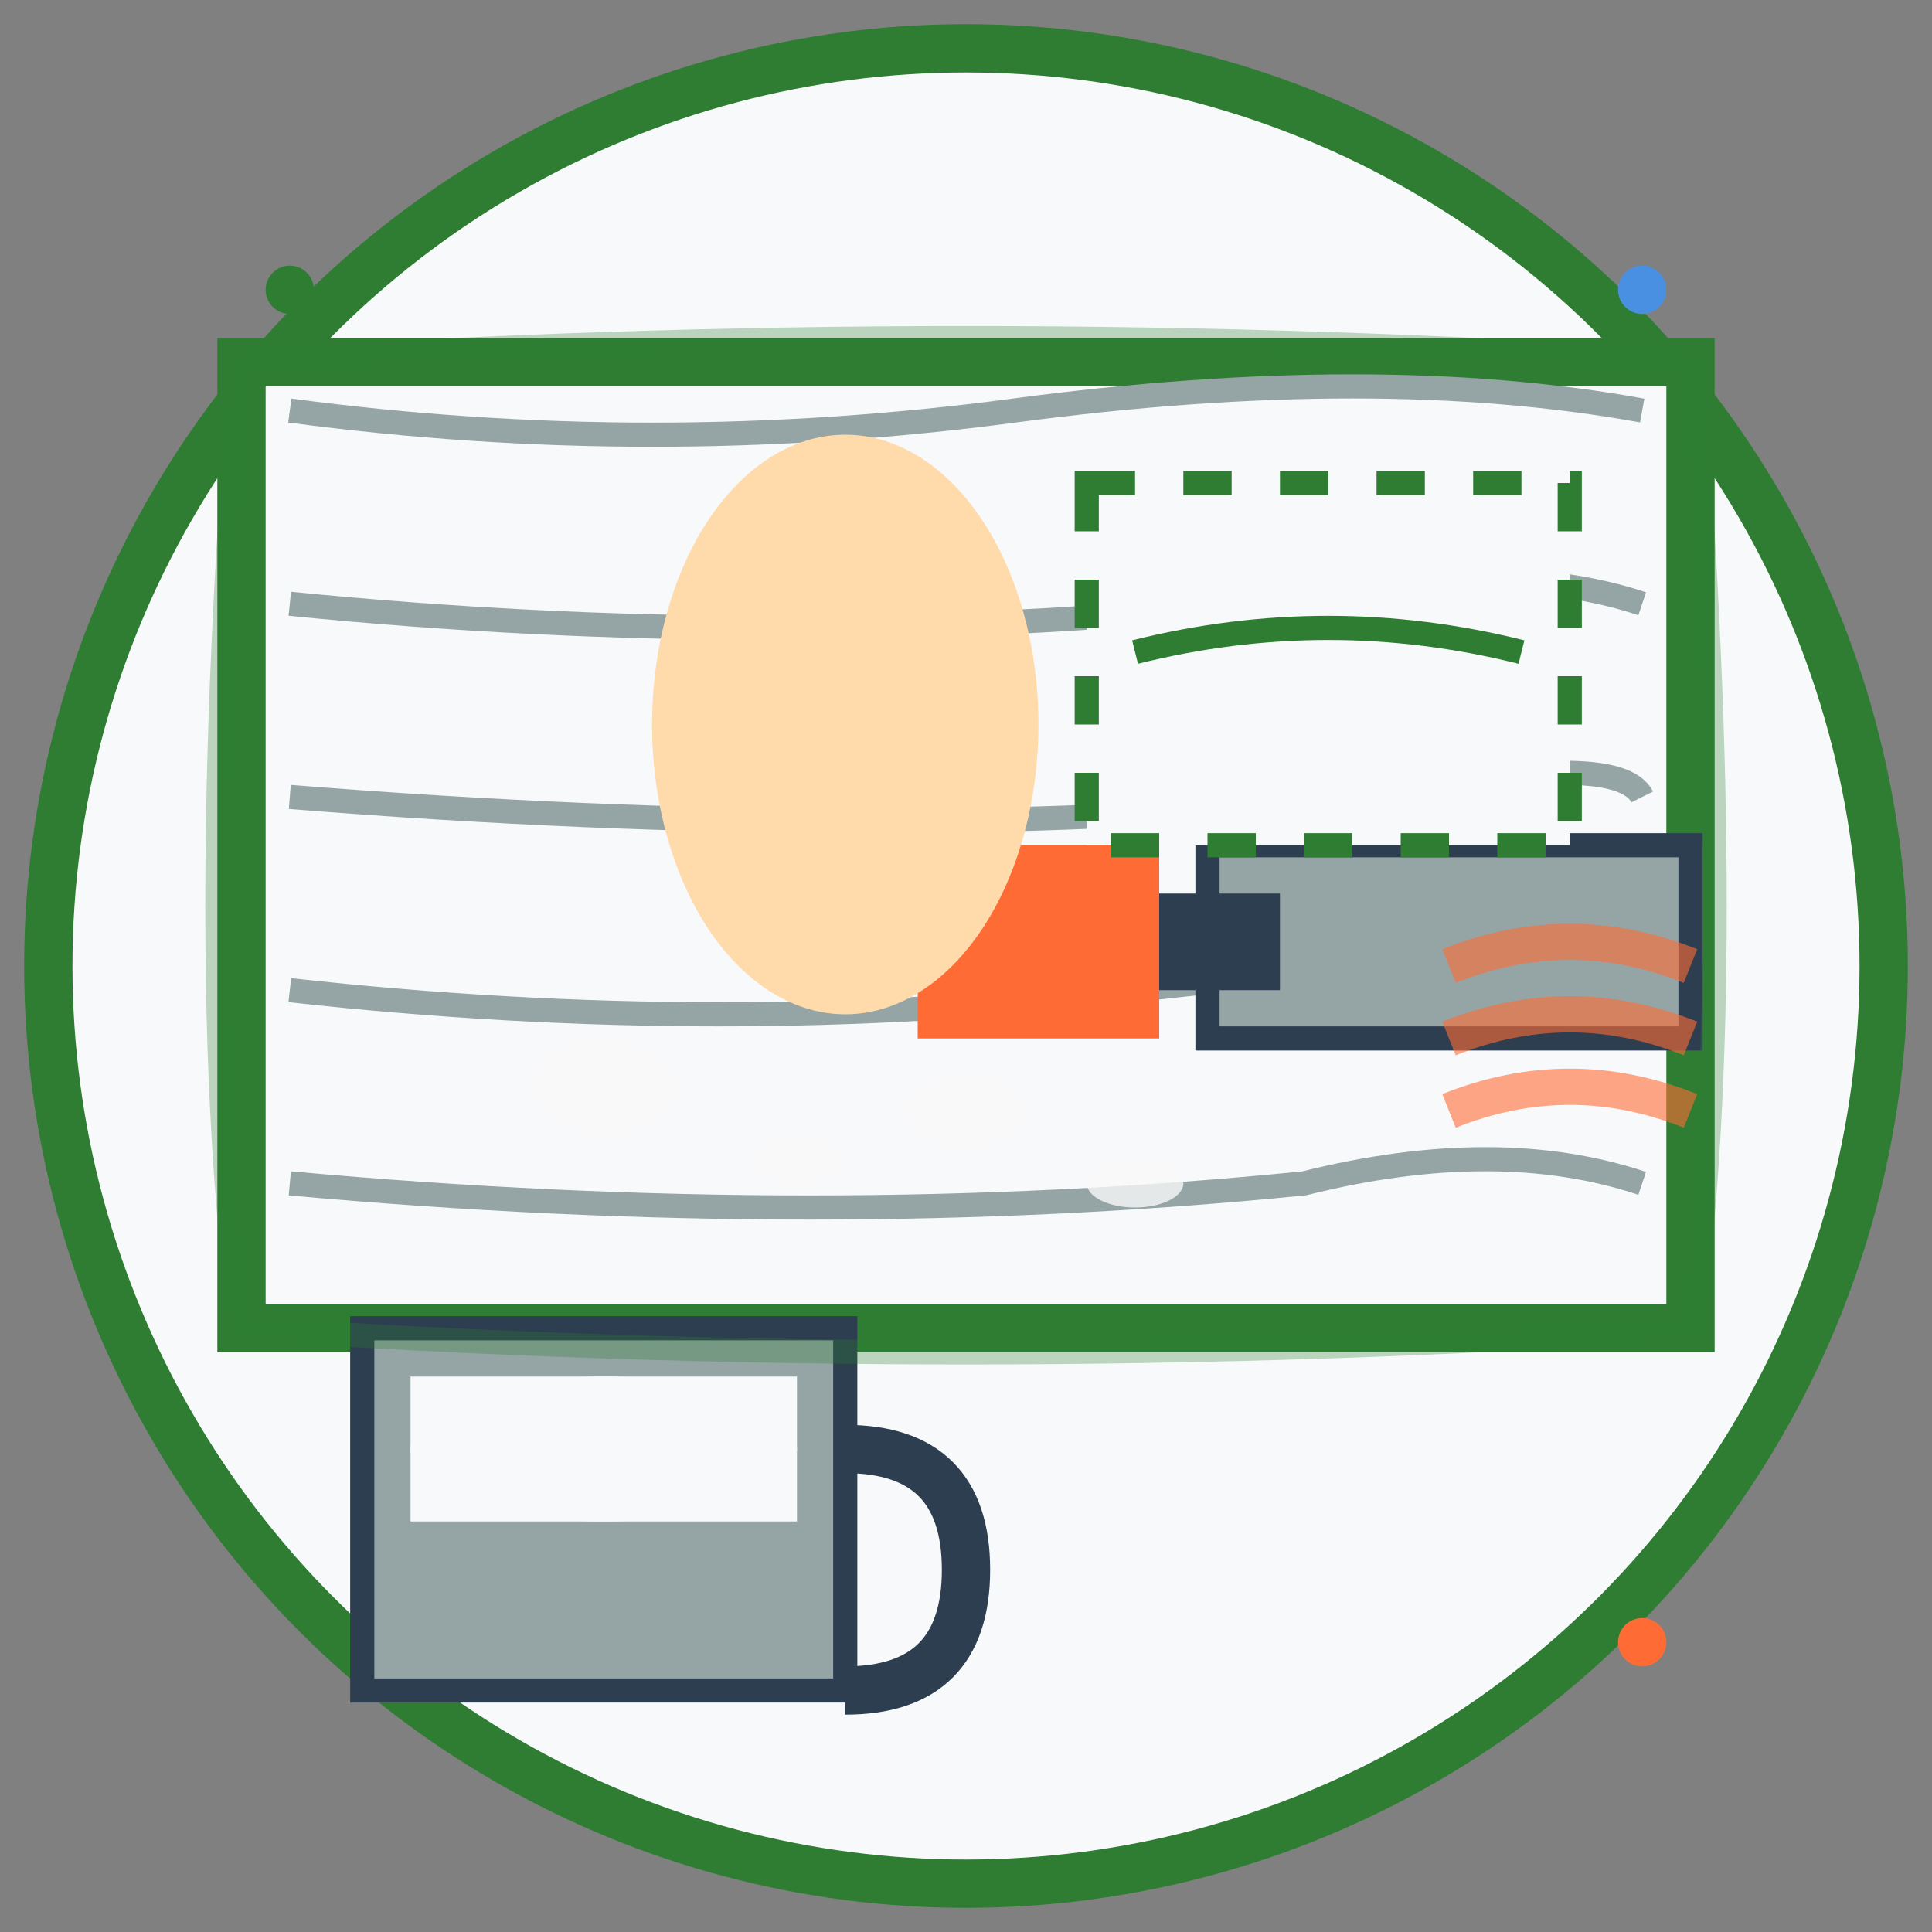 <svg width="80" height="80" viewBox="0 0 80 80" fill="none" xmlns="http://www.w3.org/2000/svg">
  <rect x="0" y="0" width="80" height="80" fill="#808080" stroke="none"/>
  <defs>
    <style>
      .primary { fill: #2E7D32; }
      .secondary { fill: #FF6B35; }
      .accent { fill: #4A90E2; }
      .light { fill: #F8F9FA; }
      .dark { fill: #2C3E50; }
      .gray { fill: #95A5A6; }
    </style>
  </defs>
  
  <!-- Background circle -->
  <circle cx="40" cy="40" r="38" fill="#F8F9FA" stroke="#2E7D32" stroke-width="2"/>
  
  <!-- Wall surface -->
  <rect x="10" y="15" width="60" height="40" class="light" stroke="#2E7D32" stroke-width="2"/>
  
  <!-- Texture/plaster pattern -->
  <g transform="translate(12, 17)">
    <path d="M0 0 Q15 2 30 0 Q45 -2 56 0" stroke="#95A5A6" stroke-width="1" fill="none"/>
    <path d="M0 8 Q20 10 40 8 Q50 6 56 8" stroke="#95A5A6" stroke-width="1" fill="none"/>
    <path d="M0 16 Q25 18 45 16 Q55 14 56 16" stroke="#95A5A6" stroke-width="1" fill="none"/>
    <path d="M0 24 Q18 26 35 24 Q52 22 56 24" stroke="#95A5A6" stroke-width="1" fill="none"/>
    <path d="M0 32 Q22 34 42 32 Q50 30 56 32" stroke="#95A5A6" stroke-width="1" fill="none"/>
  </g>
  
  <!-- Trowel/float -->
  <g transform="translate(50, 35)">
    <rect x="0" y="0" width="20" height="8" class="gray" stroke="#2C3E50" stroke-width="1"/>
    <rect x="-5" y="2" width="8" height="4" class="dark"/>
    <rect x="-12" y="0" width="10" height="8" class="secondary"/>
  </g>
  
  <!-- Hand holding trowel -->
  <g transform="translate(35, 30)">
    <ellipse cx="0" cy="0" rx="8" ry="12" fill="#FFDBAC"/>
    <rect x="-2" y="-8" width="4" height="16" fill="#FFDBAC"/>
  </g>
  
  <!-- Bucket with plaster -->
  <g transform="translate(15, 55)">
    <rect x="0" y="0" width="20" height="15" class="gray" stroke="#2C3E50" stroke-width="1"/>
    <rect x="2" y="2" width="16" height="6" class="light"/>
    <ellipse cx="10" cy="5" rx="8" ry="3" class="light"/>
    
    <!-- Handle -->
    <path d="M20 5 Q25 5 25 10 Q25 15 20 15" stroke="#2C3E50" stroke-width="2" fill="none"/>
  </g>
  
  <!-- Plaster splashes -->
  <g transform="translate(25, 45)">
    <ellipse cx="0" cy="0" rx="3" ry="2" class="light" opacity="0.8"/>
    <ellipse cx="8" cy="3" rx="2" ry="1" class="light" opacity="0.8"/>
    <ellipse cx="15" cy="1" rx="2.5" ry="1.5" class="light" opacity="0.8"/>
    <ellipse cx="22" cy="4" rx="2" ry="1" class="light" opacity="0.8"/>
  </g>
  
  <!-- Smoothed area indication -->
  <g transform="translate(45, 20)">
    <rect x="0" y="0" width="20" height="15" class="light" stroke="#2E7D32" stroke-width="1" stroke-dasharray="2,2"/>
    <path d="M2 7 Q10 5 18 7" stroke="#2E7D32" stroke-width="1" fill="none"/>
  </g>
  
  <!-- Motion lines -->
  <g transform="translate(60, 40)">
    <path d="M0 0 Q5 -2 10 0" stroke="#FF6B35" stroke-width="1.5" fill="none" opacity="0.6"/>
    <path d="M0 3 Q5 1 10 3" stroke="#FF6B35" stroke-width="1.5" fill="none" opacity="0.6"/>
    <path d="M0 6 Q5 4 10 6" stroke="#FF6B35" stroke-width="1.5" fill="none" opacity="0.6"/>
  </g>
  
  <!-- Decorative elements -->
  <circle cx="12" cy="12" r="1" class="primary"/>
  <circle cx="68" cy="68" r="1" class="secondary"/>
  <circle cx="68" cy="12" r="1" class="accent"/>
  
  <!-- Hand-drawn style border -->
  <path d="M10 15 Q40 13 70 15 Q72 40 70 55 Q40 57 10 55 Q8 40 10 15" stroke="#2E7D32" stroke-width="1" fill="none" opacity="0.3"/>
</svg>
